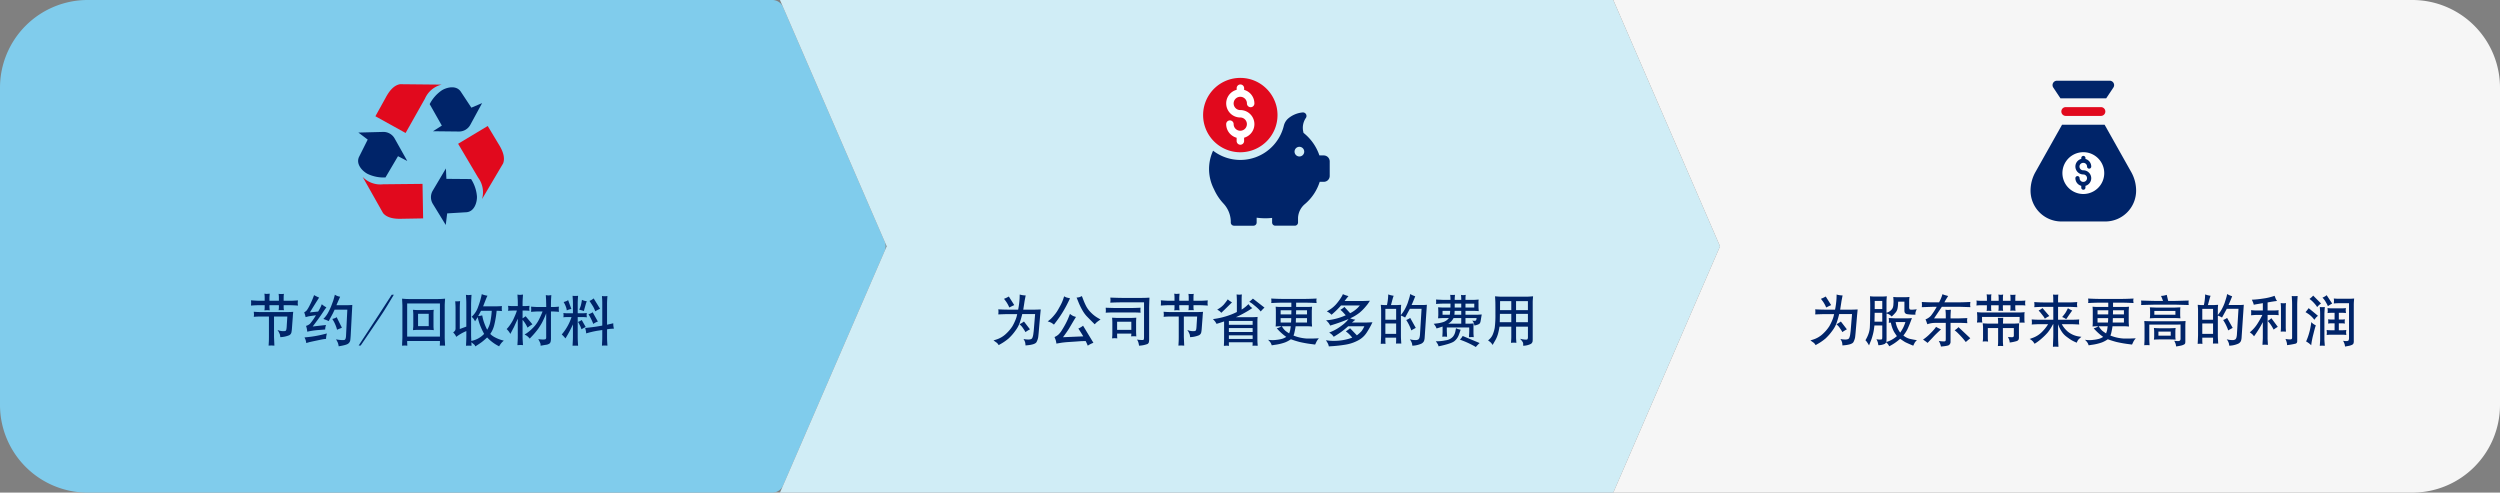 <svg xmlns="http://www.w3.org/2000/svg" viewBox="0 0 956 188.374"><rect x="0" y="0" width="956" height="188.374" fill="#808080" stroke="none"/><g id="a8a3f8b7-6f66-4d83-88da-29d6884e844b" data-name="Layer 2"><g id="a38a42ac-03ea-42b2-9fda-a7e951fdac4e" data-name="Design"><path d="M33.544,0H295.336a4.452,4.452,0,0,1,4.085,2.681l38.886,89.736a4.455,4.455,0,0,1,0,3.54l-38.886,89.736a4.452,4.452,0,0,1-4.085,2.681H33.544A33.544,33.544,0,0,1,0,154.83V33.544A33.544,33.544,0,0,1,33.544,0Z" fill="#80ccec"/><polygon points="298.259 0 616.925 0 657.74 94.187 616.925 188.374 298.259 188.374 339.074 94.187 298.259 0" fill="#d0edf6"/><path d="M616.926,0h305.53A33.544,33.544,0,0,1,956,33.544V154.83a33.544,33.544,0,0,1-33.544,33.544H616.926l40.815-94.187Z" fill="#f6f6f6"/><path d="M379.915,130.181l1.025-.328a9.657,9.657,0,0,0,3.938-2.379,14.518,14.518,0,0,0,2.246-2.686,18.632,18.632,0,0,0,1.056-2.123,11.77,11.77,0,0,0,.553-1.507l.246-1.046h-3.035q-1.251,0-4.2.123c.028-.284.048-.5.062-.65v-.709l-.062-.589q2.051.123,4.2.123h3.4a31.84,31.84,0,0,0,.553-4.327l.041-1.456a8.733,8.733,0,0,0,2.277.348l-.287,1.5q-.123.553-.226,1.313l-.246,1.6-.164,1.026h3.917q1.147,0,2.768-.082c-.054.581-.106,1.106-.153,1.574s-.079.8-.093.989l-.553,6.44q-.1,1.107-.185,1.712a6.5,6.5,0,0,1-.595,1.7q-.512,1.1-4.245,1.344-.02-.432-.092-.964a4.2,4.2,0,0,0-.687-1.5,8.827,8.827,0,0,0,1.825.205q1.272.02,1.548-.595a4.951,4.951,0,0,0,.38-1.374q.1-.759.164-1.272l.533-6.48h-4.922q-.286,1.251-.82,2.892a10.917,10.917,0,0,1-1.343,2.819q-.812,1.181-1.5,1.99a20.558,20.558,0,0,1-1.569,1.64,19.6,19.6,0,0,1-3.22,2.2l-.554.328a3.627,3.627,0,0,0-.656-.851Q381,130.94,379.915,130.181Zm4.02-15.914a13.217,13.217,0,0,0,1.845-.882l2.072,3.282q-1.17.532-1.887.923l-.226-.493a11.753,11.753,0,0,0-1.128-1.927Zm5.947,9.721a10.845,10.845,0,0,0,1.681-1.046l2.3,2.994A12.655,12.655,0,0,0,392.138,127l-.308-.554q-.144-.225-.564-.851a8.456,8.456,0,0,0-.625-.851Z" fill="#002469"/><path d="M400.628,122.9q.779-.574,1.21-.964a14,14,0,0,0,1.169-1.261,14.987,14.987,0,0,0,1.148-1.507q.411-.636,1.231-2.143a16.153,16.153,0,0,0,1.169-2.574l.369-1.149a4.921,4.921,0,0,0,.984.472l1.272.308-.7,1.435a43.628,43.628,0,0,1-4.388,7.219l-1.067,1.4a9.413,9.413,0,0,0-.974-.7A7.1,7.1,0,0,0,400.628,122.9Zm8.531-2.871a5.868,5.868,0,0,0,1.395.882l.9.287-.8,1.292-1.886,3.2q-.8,1.272-2.277,3.261.1,0,7.752-.328-.965-1.6-1.887-2.994a7.29,7.29,0,0,0,1.805-1.087l3.958,6.542a9.579,9.579,0,0,0-2.153,1.107q-.411-1.005-.821-1.784l-1.374.041q-.471.02-2.44.164l-2.81.185q-1.784.123-2.871.307l-1.681.287a9.323,9.323,0,0,0-.246-1.292l-.472-1.21a6.573,6.573,0,0,0,1.384-.851,7.529,7.529,0,0,0,1.446-1.8q.82-1.3,1.425-2.451t.974-2.051Zm2.523-6.255a4.016,4.016,0,0,0,1.23-.184l.8-.37.574,1.477a22.643,22.643,0,0,0,1.108,2.471,9.94,9.94,0,0,0,1.886,2.451,12.047,12.047,0,0,0,2.441,1.907l1.128.656a15.206,15.206,0,0,0-1.538,1.108l-.7.717-.656-.656q-2.01-2.008-2.6-2.645a12.389,12.389,0,0,1-1.426-2.031,24.038,24.038,0,0,1-1.61-3.342Z" fill="#002469"/><path d="M422.817,119.579q.042-.408.052-.583c.006-.116.01-.232.01-.349s-.034-.456-.062-.975q2.646.1,3.241.1h7.075q.554,0,3.035-.1a4.989,4.989,0,0,0-.062.626v.327a1.329,1.329,0,0,0,0,.371l.062.583q-1.641-.1-3.076-.1h-7.055Q424.519,119.476,422.817,119.579Zm1.764-3.835q.062-.813.082-.963c0-.13-.028-.458-.082-.985q3.2.123,4.614.123h7.322q1.424,0,3.035-.1-.062,1.546-.093,2.578t-.03,1.934V130.1a3.785,3.785,0,0,1-.053.441,2.92,2.92,0,0,1-.115.513,1.44,1.44,0,0,1-.44.482,10.54,10.54,0,0,1-3.248.656,9.422,9.422,0,0,0-.256-1.23,4.259,4.259,0,0,0-.523-1.108,15.807,15.807,0,0,0,1.825.164c.424.027.667-.027.728-.164a1.6,1.6,0,0,0,.113-.554l.02-.348v-13.33h-8.305Q426.879,115.621,424.581,115.744Zm.677,13.658q.061-.676.082-1.066t.02-1.062v-3.75q0-.745-.02-.988l-.082-1.05q1.849.1,2.2.1h4.851q.411,0,2.219-.1-.061.667-.071,1.06c-.008.262-.011.568-.011.918v3.125q0,.686.021.988l.061,1.066a7.9,7.9,0,0,0-1.968,0,4.316,4.316,0,0,1,.03-.5c.021-.171.031-.27.031-.3v-.266h-5.434v.738q0,.35.061,1.087A8.069,8.069,0,0,0,425.258,129.4Zm1.928-3.261h5.434v-3.117h-5.434Z" fill="#002469"/><path d="M443.9,116.851q.021-.4.031-.622a2.492,2.492,0,0,1,.031-.33l-.021-.362-.041-.7q2.173.165,2.872.165h2.358V113.98q0-.717-.021-.9l-.082-.779q.833.1.914.092t1.117-.092c-.028.382-.052.714-.072.994s-.031.51-.031.687v1.026h3.609v-1q0-.615-.02-.8l-.082-.841a7.157,7.157,0,0,0,2.03,0q-.081.574-.092.872t-.01.81v.964h2.563q.759,0,2.912-.144-.061.438-.072.648c-.007.14-.013.284-.02.431a.833.833,0,0,0,.01.262l.082.648q-1.66-.123-2.891-.143h-2.584v.82a3.624,3.624,0,0,0,.02.472l.082.615a16.19,16.19,0,0,0-2.03,0q.062-.451.082-.7c.013-.164.02-.356.02-.575v-.635h-3.609v.738c0,.055.014.239.041.554l.062.676c-.623-.054-.962-.078-1.015-.071s-.393.03-1.016.071c.041-.232.069-.416.082-.553s.021-.349.021-.636v-.779H446.75Q445.5,116.728,443.9,116.851Zm1.067,4.307c.054-.465.082-.776.082-.932q-.021-.084-.082-1.016,1.313.123,2.727.123h10.152q.717,0,2.194-.082-.082.72-.1.933t-.083,1.24l-.328,4.389a10.021,10.021,0,0,1-.194,1.374,1.663,1.663,0,0,1-.862,1.026,10.311,10.311,0,0,1-3.373.717q-.042-.409-.123-.9a6.752,6.752,0,0,0-.964-1.866,5.566,5.566,0,0,0,2.4.471c.451-.013.725-.088.82-.225a1.354,1.354,0,0,0,.206-.533l.061-.41c.014-.124.027-.274.041-.452l.246-3.978H452.7v7.752q0,.061.062,1.558l.082,1.826c-.364-.014-.649-.031-.857-.052a10.158,10.158,0,0,0-1.358.052q.062-1.087.092-1.631t.031-1.753v-7.752h-3.056Q446.319,121.035,444.966,121.158Z" fill="#002469"/><path d="M472.979,119.312V114.78c0-.164-.013-.513-.041-1.046l-.061-1.148a5.519,5.519,0,0,0,2.01,0q-.061.738-.072,1.189t-.01,1v3.609a13.584,13.584,0,0,0,1.69-1.23l.917-.841q.264.329.55.7a3.631,3.631,0,0,0,.937.78l-1.08.717q-.508.35-2.069,1.221t-3.14,1.568h6q1.019,0,2.3-.1-.061.743-.072,1.2t-.01,1.136v5.635q0,1.362.041,1.877l.082,1.169c-.353,0-.634-.011-.843-.031a6.875,6.875,0,0,0-1.146.051c.013-.246.023-.4.031-.472s.01-.259.01-.574v-.307h-9.085v.84l.061.534a9.123,9.123,0,0,0-.921-.072q-.126.01-1.047.072.041-.9.061-1.469t.021-1.618v-6.255q-1.435.5-2.892.929a7.274,7.274,0,0,0-.461-.784,10.321,10.321,0,0,0-.913-1.032l.964-.144a27.424,27.424,0,0,0,3.989-.916A26.184,26.184,0,0,0,472.979,119.312Zm-7.526-.882.656-.43a8.62,8.62,0,0,0,1.877-1.538q.584-.7,1.076-1.374l.431-.616a9.286,9.286,0,0,0,1.62,1.149l-.512.512q-1.293,1.293-3,2.933l-.574.554q-.286-.308-.543-.554A4.684,4.684,0,0,0,465.453,118.43Zm4.471,5.763h9.085v-1.456h-9.085Zm0,2.769h9.085v-1.5h-9.085Zm0,2.645h9.085v-1.374h-9.085Zm7.793-14.212a12.605,12.605,0,0,0,1.394-1.21l4.43,3.446a13.863,13.863,0,0,0-1.436,1.476l-.574-.656a16.658,16.658,0,0,0-1.558-1.415q-1.047-.861-1.333-1.067Z" fill="#002469"/><path d="M484.874,129.935l.738.082a10.857,10.857,0,0,0,2.543-.061,13.288,13.288,0,0,0,2.205-.41,6.956,6.956,0,0,0,1.507-.718,19.755,19.755,0,0,1-3.2-2.81l-.431-.471a4.985,4.985,0,0,0,1.784-.78h-.635a13.155,13.155,0,0,0-1.579.1q.04-.591.061-.957t.021-.814v-4.108q0-.569-.021-.834l-.061-.875a17.27,17.27,0,0,0,1.845.1h4.163v-1.64h-3.4q-1.537,0-4.307.143c.042-.25.065-.424.072-.521a3.707,3.707,0,0,0,0-.4c-.007-.168-.03-.436-.072-.8q2.75.144,4.328.143h8.51q1.681,0,4.533-.143c-.041.238-.069.425-.082.561a1.767,1.767,0,0,0-.011.32c.007.077.038.358.093.841q-2.811-.142-4.512-.143h-3.322v1.64h4.45a13.753,13.753,0,0,0,1.64-.1c-.027.38-.051.713-.071,1s-.031.522-.031.712v4.088c0,.258.013.57.041.936l.061.855a16.076,16.076,0,0,0-1.763-.1h-4.532q-.1.719-.288,1.641t-.266,1.189l-.246.718a16.292,16.292,0,0,0,5.086,1.138q2.029.031,3.65-.051l.984-.041a6.237,6.237,0,0,0-.861,1.148l-.349.739-.246.512-.9-.123a46.086,46.086,0,0,1-5.045-.871q-1.62-.421-3.322-1.036a10.852,10.852,0,0,1-2.225,1.2,18.793,18.793,0,0,1-3.948.933l-1.148.185a8.4,8.4,0,0,0-.329-.821A5.008,5.008,0,0,0,484.874,129.935Zm4.84-9.72H493.8l.041-1.559h-4.122Zm0,3.117h3.978c.028-.462.048-.739.062-.831l.02-.851h-4.06Zm.451,1.435a9.144,9.144,0,0,0,.872,1.22,5.239,5.239,0,0,0,.605.595q.246.2,1.333.913.327-.944.379-1.19t.174-1.087l.062-.451Zm9.639-1.435V121.65h-4.225q-.041.773-.041.93l-.02.752Zm0-3.117v-1.559h-4.163c-.014.546-.021.9-.021,1.052l-.02.507Z" fill="#002469"/><path d="M507.022,130.12l.862.1a16.377,16.377,0,0,0,2.379.123,19.8,19.8,0,0,0,6.829-1.23,11.924,11.924,0,0,0-1.743-1.846l-.7-.574a11.125,11.125,0,0,0,1.62-1.169l2.605,2.707a13.728,13.728,0,0,0,1.784-1.61,9.8,9.8,0,0,0,1.067-1.856h-6.194a30.578,30.578,0,0,1-4.881,3.63l-.635.39a6.125,6.125,0,0,0-.749-.892,5.858,5.858,0,0,0-.995-.708l.923-.389a17.112,17.112,0,0,0,3.569-2.072,14.553,14.553,0,0,0,2.317-1.989l.6-.738a64.923,64.923,0,0,1-6.378,2.3l-.636.2a6.235,6.235,0,0,0-.625-1.036,8.762,8.762,0,0,0-.954-.974l1.087-.1a22.693,22.693,0,0,0,6.439-1.825q-1.168-1.291-1.394-1.517l-.656-.575a7.545,7.545,0,0,0,1.128-.738l.389-.39,2.215,2.42a11.33,11.33,0,0,0,2.974-2.132l.738-.821h-7.2a32.184,32.184,0,0,1-3.056,3.056l-.574.492a5.674,5.674,0,0,0-1.805-1.271l.861-.513a11.493,11.493,0,0,0,3.261-2.922,17.469,17.469,0,0,0,1.743-2.554l.287-.615a10.982,10.982,0,0,0,2.133.738l-.451.554c-.192.233-.308.376-.349.431l-.471.615-.226.287h6.46q.574,0,3.24-.1l-.758,1.143q-.267.375-1.139,1.395a17.947,17.947,0,0,1-2.05,2.019,17.451,17.451,0,0,1-3.6,2.166,7.742,7.742,0,0,0,1.969.52l-.389.333q-.473.417-.9.75h5.332q.451,0,2.5-.1l-.553,1.131a31.5,31.5,0,0,1-1.692,2.889,8.714,8.714,0,0,1-3.3,2.953,15.45,15.45,0,0,1-4.768,1.589,50.509,50.509,0,0,1-5.394.6l-.964.062c-.068-.274-.147-.544-.235-.81A8.5,8.5,0,0,0,507.022,130.12Z" fill="#002469"/><path d="M528,131.494q.062-1.128.092-1.845t.052-1.509v-9.361c0-.339-.014-.7-.042-1.077l-.082-1.138q1.248.1,1.535.1h.818a20.665,20.665,0,0,0,.429-2.912l.062-1.169a8.929,8.929,0,0,0,2.066.512l-.287.841-.307,1.128-.429,1.6h2.127q.2,0,1.779-.1-.081.821-.092,1.19t-.01,1l-.021,1.723.37-.472a12.741,12.741,0,0,0,1.456-2.337,17.347,17.347,0,0,0,.779-1.774q.163-.5.451-1.426t.369-1.271l.144-.759a10.83,10.83,0,0,0,1.927.861q-.655,1.683-1.394,3.343h4.225a13.834,13.834,0,0,0,1.62-.1l-.862,12.8a5.153,5.153,0,0,1-.225,1.045,2.2,2.2,0,0,1-1.231,1.118,9.155,9.155,0,0,1-3.24.687q-.042-.328-.133-.841a5.049,5.049,0,0,0-.831-1.6l.451.1a6.692,6.692,0,0,0,1.5.185,2.093,2.093,0,0,0,1.344-.257,1.518,1.518,0,0,0,.42-.758,5.881,5.881,0,0,0,.164-.954l.615-9.987h-4.47l-1.661,3.055-.165.287a9.178,9.178,0,0,0-1.6-.738v7.445q0,.984.041,1.579l.1,1.681-.665-.03c-.147-.008-.6,0-1.344.03q0-.348.02-.656c.014-.205.021-.356.021-.451v-1.169h-4.122v1.169q0,.308.061,1.21-.4-.021-.624-.041A11.5,11.5,0,0,0,528,131.494Zm5.886-9.229V118.1h-4.122v4.163Zm-4.122,5.414h4.122V123.7h-4.122Zm7.977-5.311a6.718,6.718,0,0,0,1.518-.8l2.133,3.815q-.863.471-1.744.963l-.1-.41A18.222,18.222,0,0,0,537.743,122.368Z" fill="#002469"/><path d="M548.243,123.824l1.354-.164a12.813,12.813,0,0,0,2.348-.513,4.522,4.522,0,0,0,2.1-1.517h-2.256q-.35,0-1.866.1c.013-.269.031-.521.051-.755s.031-.4.031-.493v-1.407c0-.08,0-.2-.01-.361s-.011-.315-.011-.463l-.061-.745q1.58.1,1.866.1h2.871v-1.5h-2.768q-.965,0-2.769.123c.027-.215.044-.352.051-.412s.011-.2.011-.429v-.279l-.062-.562q2.666.123,2.769.123h2.768v-.451q0-.409-.02-.615l-.082-.861a8.045,8.045,0,0,0,1.825,0c-.028.342-.052.635-.072.882s-.031.444-.031.594v.451h2.5v-.471q0-.369-.082-1.436a4.733,4.733,0,0,0,.912.1l.356-.041.537-.062a8.559,8.559,0,0,0-.092.862c-.008.191-.011.382-.011.574v.471h3.164q.537,0,1.881-.123-.061.531-.072.682c-.007.1-.007.257,0,.467s.011.342.011.4v1.462c0,.095.013.359.041.792l.041.631q-1.3-.1-1.9-.1H560.4v1.476h4.471q.246,0,1.743-.1l-.389,2.276a3.308,3.308,0,0,1-.277,1.015,1.488,1.488,0,0,1-.616.492,6.155,6.155,0,0,1-1.527.441,7.224,7.224,0,0,0-.195-.892,3.08,3.08,0,0,0-.646-.995,5.123,5.123,0,0,0,.943.082.588.588,0,0,0,.656-.492l.1-.553H560.4v2.153h1.336q.344,0,1.822-.1c-.054.4-.085.7-.092.91s-.01.436-.01.69v1.456c0,.574.007.937.02,1.087l.082,1.107c-.248-.013-.421-.024-.517-.03s-.532,0-1.308.03q.021-.717.062-1.271t.041-.923v-1.518h-8.572v1.456l.061,1.21.041.9c-.266-.027-.54-.048-.824-.062a5.419,5.419,0,0,0-1,.062c.027-.4.051-.762.072-1.1s.03-.667.03-1V124.87q-.861.308-2.3.738c-.11-.259-.219-.5-.329-.728A5.958,5.958,0,0,0,548.243,123.824Zm.82,6.685a17.2,17.2,0,0,0,3.764-.369,4.414,4.414,0,0,0,2.8-1.415,4.685,4.685,0,0,0,.9-1.948l.246-1.271a6.35,6.35,0,0,0,1.785.574q-.39,1.168-.81,2.245a5.577,5.577,0,0,1-1.528,2.072q-1.109.995-6.112,2.04a4.9,4.9,0,0,0-.235-.7A12.154,12.154,0,0,0,549.063,130.509Zm2.564-10.151H554.4q.062-.521.082-.608l.061-.868h-2.912Zm2.153,3.425h5V121.63h-2.932a9.159,9.159,0,0,1-.657,1.013A4.866,4.866,0,0,1,553.78,123.783Zm5-3.425v-1.476h-2.522c-.028.471-.041.763-.041.877l-.062.6Zm-2.5-2.748h2.5v-1.5h-2.5Zm1.969,12.243a5.57,5.57,0,0,0,.656-.7l.431-.677,6.48,2.707a11.791,11.791,0,0,0-1.456,1.518l-.553-.328a34.971,34.971,0,0,0-4.779-2.215ZM560.4,117.61h3.364v-1.5H560.4Z" fill="#002469"/><path d="M569.038,130.181l.492-.43a5.125,5.125,0,0,0,1.333-1.918,11.776,11.776,0,0,0,.728-2.548,37.792,37.792,0,0,0,.257-5.163v-1.928q0-2.238-.041-3.068l-.1-1.823q1.62.144,2.215.144h10.1q.432,0,2.225-.144-.062.7-.1,1.253c-.028.367-.041.66-.041.881v14.109a6.042,6.042,0,0,1-.074,1.148,1.729,1.729,0,0,1-.556.779,6.769,6.769,0,0,1-3,.739,1.222,1.222,0,0,1-.011-.267c.007-.069,0-.28-.01-.636s-.41-.943-1.189-1.763a9.748,9.748,0,0,0,2.256.328q.471.02.615-.195a2.087,2.087,0,0,0,.143-.974v-3.794h-4.532v3.917q0,.7.041,1.189l.082,1.087a8.684,8.684,0,0,0-2.071,0q.041-.677.082-1.169t.041-1.107v-3.917h-4.512a26.164,26.164,0,0,1-.553,2.666,11.02,11.02,0,0,1-1,2.461l-.513.882q-.308.533-.349.615l-.246.369a4.418,4.418,0,0,0-.707-.943A7.432,7.432,0,0,0,569.038,130.181Zm4.471-6.972h4.409V120.03H573.57Zm.1-4.615h4.307v-3.445h-4.286Zm6.132,0h4.532v-3.445h-4.532Zm0,4.615h4.532V120.03h-4.532Z" fill="#002469"/><path d="M692.3,130.181l1.025-.328a9.657,9.657,0,0,0,3.938-2.379,14.5,14.5,0,0,0,2.245-2.686,18.468,18.468,0,0,0,1.056-2.123,11.823,11.823,0,0,0,.554-1.507l.246-1.046h-3.035q-1.251,0-4.2.123c.027-.284.048-.5.061-.65v-.709l-.061-.589q2.05.123,4.2.123h3.4a31.869,31.869,0,0,0,.554-4.327l.041-1.456a8.732,8.732,0,0,0,2.276.348l-.287,1.5q-.123.553-.225,1.313l-.246,1.6-.164,1.026H707.6q1.147,0,2.768-.082-.082.871-.154,1.574t-.092.989l-.554,6.44q-.1,1.107-.184,1.712a6.5,6.5,0,0,1-.595,1.7q-.513,1.1-4.245,1.344-.021-.432-.092-.964a4.2,4.2,0,0,0-.687-1.5,8.827,8.827,0,0,0,1.825.205q1.27.02,1.548-.595a4.951,4.951,0,0,0,.38-1.374q.1-.759.164-1.272l.533-6.48H703.3q-.288,1.251-.82,2.892a10.918,10.918,0,0,1-1.344,2.819,24.8,24.8,0,0,1-1.5,1.99,20.208,20.208,0,0,1-1.569,1.64,19.584,19.584,0,0,1-3.219,2.2l-.554.328a3.654,3.654,0,0,0-.656-.851Q693.39,130.94,692.3,130.181Zm4.019-15.914a13.185,13.185,0,0,0,1.846-.882l2.071,3.282q-1.168.532-1.886.923l-.226-.493A11.753,11.753,0,0,0,697,115.17Zm5.948,9.721a10.893,10.893,0,0,0,1.681-1.046l2.3,2.994A12.726,12.726,0,0,0,704.525,127l-.307-.554q-.144-.225-.564-.851a8.265,8.265,0,0,0-.626-.851Z" fill="#002469"/><path d="M723.085,123.393q-.35,0-.82.041.041-.388.061-.615a2.3,2.3,0,0,0,.01-.369c-.007-.1-.03-.377-.071-.843q2.42.124,2.584.125h4.286a19.293,19.293,0,0,0,1.989-.1q-.431,1.2-.923,2.425t-.882,2.025a15.012,15.012,0,0,1-1.456,2.215,6.471,6.471,0,0,0,2.369,1.261q1.035.235,2.246.441l.574.1a3.547,3.547,0,0,0-.9,1.005l-.533,1.087q-2.522-1.067-3.035-1.343t-1.969-1.3a18.635,18.635,0,0,1-4.183,2.871,5.461,5.461,0,0,0-.6-.985l-.549-.533a5.343,5.343,0,0,1-.5.574,6.077,6.077,0,0,1-2.5.534q-.082-.575-.184-1a6.821,6.821,0,0,0-.554-1.313,4.685,4.685,0,0,0,2.051.082.491.491,0,0,0,.153-.369,5.875,5.875,0,0,0,.031-.636v-4.327h-2.994q-.123,1-.246,1.836a17.676,17.676,0,0,1-.461,2.05,16.58,16.58,0,0,1-.544,1.713l-.82,2.03a15.515,15.515,0,0,0-.964-1.518l-.41-.451a12.536,12.536,0,0,0,1.128-2.327,9.106,9.106,0,0,0,.564-2.721q.071-1.4.112-4.741t.031-3.613q-.01-.269-.01-.807l-.082-2.607a13.986,13.986,0,0,0,1.907.1h2.666a14.106,14.106,0,0,0,1.866-.1q-.061.7-.092,1.169c-.02.315-.031.588-.031.82v4.307a3.755,3.755,0,0,0,1.564-.821,3.285,3.285,0,0,0,.814-1.025,4.142,4.142,0,0,0,.26-1.384q.052-.912.052-1.22l-.1-1.58a18.084,18.084,0,0,0,1.9.1h2.4a17.65,17.65,0,0,0,1.9-.1c-.055.433-.089.754-.1.965s-.02.505-.02.881v1.928a2.111,2.111,0,0,0,.123.861c.082.164.382.24.9.226q.594,0,1.887-.144a4.733,4.733,0,0,0-.5,1.262,1.824,1.824,0,0,0-.03.461l.02.328a18.366,18.366,0,0,1-3.14-.184,1.377,1.377,0,0,1-.881-.493,1.655,1.655,0,0,1-.2-.882v-3.4h-2.379q-.042.566-.073,1.192a10.2,10.2,0,0,1-.186,1.422,3.391,3.391,0,0,1-.683,1.464,14.287,14.287,0,0,1-1.562,1.61,3.7,3.7,0,0,0-1.1-.878l-.849-.314v9.675l-.059,1.251a10.794,10.794,0,0,0,4.017-2.256q-.41-.553-1.076-1.6A11.479,11.479,0,0,1,723.085,123.393ZM716.81,123h2.973V119.62h-2.912Zm.082-4.82h2.891v-3.1h-2.891Zm8,4.984a10.644,10.644,0,0,0,.523,1.856,10.28,10.28,0,0,0,1.22,2.184,15.332,15.332,0,0,0,1.22-2.051,14.508,14.508,0,0,0,.769-1.989Z" fill="#002469"/><path d="M734.9,115.477q2.728.144,4.348.144H741.5a16.315,16.315,0,0,0,1.087-2.461l.225-.677a5.818,5.818,0,0,0,.739.308l.718.2.7.2-.472.759a18.979,18.979,0,0,0-.964,1.661h5.291q1.743,0,4.656-.144c-.041.271-.065.471-.072.6s-.014.277-.021.436a.915.915,0,0,0,.011.284l.082.667q-4.185-.142-4.594-.143h-6.317l-2.994,4.45h4.491v-.656q0-1.107-.02-1.333l-.1-1.333a8.645,8.645,0,0,0,1,.092c.117-.007.473-.037,1.067-.092q-.062.9-.093,1.528t-.03,1.22v.574h2.932l1.764-.061,1.723-.062c-.041.259-.069.462-.082.61a2.253,2.253,0,0,0-.011.364q.01.144.093.974-1.724-.123-3.487-.123H745.89V130.8a1.426,1.426,0,0,1-.094.482,2,2,0,0,1-.446.625q-.353.369-3.131.615a7.375,7.375,0,0,0-.287-1.015,10.1,10.1,0,0,0-.534-1.138,11.021,11.021,0,0,0,1.764.184q.78.042.841-.3a3.717,3.717,0,0,0,.061-.666v-6.112h-4.122a9.011,9.011,0,0,0-2.932.513q-.411-1.21-.451-1.313l-.247-.553a5.18,5.18,0,0,0,2.072-1.385,24.382,24.382,0,0,0,2.215-3.414h-1.354q-.411,0-4.348.143.042-.448.052-.634a3.677,3.677,0,0,0,0-.393Q734.939,116.232,734.9,115.477Zm.472,14.376.615-.43a17.128,17.128,0,0,0,2.184-1.928,20.834,20.834,0,0,0,1.774-1.948l.411-.554a12.023,12.023,0,0,0,1.886.943l-.677.636q-1.353,1.272-1.948,1.907l-.82.882-1.148,1.189-.534.575Q736.353,130.51,735.369,129.853Zm12.079-3.568a5.879,5.879,0,0,0,1.477-1.19l4.512,4.246q-1.211.984-1.723,1.456l-.41-.534q-.78-.984-1.713-1.958t-1.363-1.364Z" fill="#002469"/><path d="M757.4,115.026h2.4V114.1q0-.471-.021-.677l-.082-.881a8.082,8.082,0,0,0,.952.092c.1-.007.394-.038.874-.092a7.144,7.144,0,0,0-.1.789v1.692h2.871v-.943q0-.39-.02-.595l-.082-.861a5.053,5.053,0,0,0,.941.112,8.149,8.149,0,0,0,.884-.112,8.447,8.447,0,0,0-.092.881c-.008.206-.011.4-.011.575v.943h2.912V114.1q0-.43-.02-.615l-.082-.779q.445.041.671.051c.15.007.6-.01,1.359-.051a7,7,0,0,0-.092.789q-.011.278-.01.6v.923H773a12.952,12.952,0,0,0,1.5-.1c-.041.278-.065.488-.072.628s-.013.262-.02.367a7,7,0,0,0,.092.912,11.966,11.966,0,0,0-1.456-.1h-2.4v.862a11.047,11.047,0,0,0,.1,1.271q-.726-.081-1.015-.092a6.463,6.463,0,0,0-1,.092c.028-.232.048-.42.062-.564s.02-.386.02-.728v-.841h-2.912v.862a5.416,5.416,0,0,0,.021.635l.082.636c-.287-.013-.5-.024-.633-.031s-.533,0-1.192.031q.062-.431.082-.677c.013-.164.02-.355.02-.574v-.882h-2.871v1.518l.1.677-.971-.072a7.051,7.051,0,0,0-.855.072c.041-.26.069-.462.082-.605s.021-.373.021-.687v-.9h-2.338q-.657,0-1.661.1.041-.4.051-.586t.021-.42c.007-.154.01-.252.01-.3l-.082-.606A15.262,15.262,0,0,0,757.4,115.026ZM756,123.352a5.848,5.848,0,0,1,.062-.625,2.751,2.751,0,0,0,.041-.4v-1.412c0-.014-.014-.24-.041-.676l-.062-.865q1.558.123,1.907.123h14.417q.575,0,1.907-.123a6.992,6.992,0,0,0-.1.777v2.135a8.873,8.873,0,0,0,.1,1.107c-.3-.013-.523-.023-.666-.031s-.6,0-1.364.031c.041-.232.069-.417.082-.553s.021-.329.021-.575V121.2H757.928v1.066a3.528,3.528,0,0,0,.02.513l.1.574A13,13,0,0,0,756,123.352Zm2.194,7.281q.062-.513.093-.79a7.317,7.317,0,0,0,.03-.749v-3.65q0-.552-.02-.752l-.1-1.053q1.477.1,1.969.1h3.917v-.513q0-.492-.02-.718l-.082-.984a12.6,12.6,0,0,0,2.061,0c-.042.438-.062.759-.062.964l-.021.738-.021.513h4.412q.453,0,1.793-.1c-.041.378-.069.718-.082,1.02s-.021.557-.021.763v3.467a2.068,2.068,0,0,1-.178,1.056,1.516,1.516,0,0,1-.608.462,15.552,15.552,0,0,1-2.741.574,5.167,5.167,0,0,0-.123-.83,9.6,9.6,0,0,0-.554-1.3,10.144,10.144,0,0,0,1.107.082c.534.041.858,0,.975-.133a.67.67,0,0,0,.174-.461v-2.892h-4.184v5.045q0,.307.041.923l.062.923a12.3,12.3,0,0,0-2.03,0q.062-.6.082-.923t.02-.882v-5.086h-3.937v3.589c0,.423.006.69.02.8l.082.8A6.414,6.414,0,0,0,758.194,130.633Z" fill="#002469"/><path d="M776.139,129.628l.882-.329a9.622,9.622,0,0,0,3.773-2.307,16.84,16.84,0,0,0,2.03-2.43l.369-.595h-3.2q-.943,0-3.076.124.061-.427.072-.6c.007-.114.007-.263,0-.445s-.031-.484-.072-.9q1.5.123,3.076.123h5.189v-4.922h-3.917q-1.026,0-3.364.123c.028-.259.048-.461.062-.6a2.4,2.4,0,0,0,.01-.37q-.011-.153-.072-.994,2.112.144,3.364.143h3.917l-.021-.841v-1.066l-.082-1.107a8.185,8.185,0,0,0,2.01,0q-.062.717-.072,1.148t-.01,1v.861h4.224q1.149,0,3.118-.143c-.041.287-.069.506-.082.656a2.324,2.324,0,0,0-.011.369q.011.144.093.943-2.236-.123-3.138-.123h-4.2v4.922h5.147q1.5,0,2.933-.123c-.028.285-.045.5-.051.64s-.014.277-.021.406a.858.858,0,0,0,.01.253l.062.65q-1.887-.1-2.933-.124h-3.732l.389.657a10.775,10.775,0,0,0,1.887,2.163,8.758,8.758,0,0,0,4.553,1.918l.677.1a13.052,13.052,0,0,0-1.231,1.138,5.316,5.316,0,0,0-.553,1.1l-.472-.205a12.439,12.439,0,0,1-2.164-1.169q-.995-.678-1.733-1.282a7.542,7.542,0,0,1-1.476-1.743,10.153,10.153,0,0,1-1.067-2.061l-.225-.616v4.225q0,1.435.041,2.215l.1,2.215q-.877-.062-1.076-.072a10.079,10.079,0,0,0-1.036.072q.041-1.457.092-2.615t.052-1.815v-4.225h-.1l-.328.595a16.016,16.016,0,0,1-1.815,2.707,22.309,22.309,0,0,1-2.174,2.143,18.332,18.332,0,0,1-2.184,1.692l-.554.349q-.246-.39-.584-.831A4.539,4.539,0,0,0,776.139,129.628Zm3.424-10.89a6.422,6.422,0,0,0,1.477-.943l2.625,3.055a14.018,14.018,0,0,0-1.7,1.005l-.39-.636q-.163-.246-.656-.871t-.656-.831Zm9,2.5.493-.595c.341-.423.581-.735.717-.933a9.738,9.738,0,0,0,.554-.974l.451-.882a7.788,7.788,0,0,0,1.641.882l-.574.8-.554.779-.8,1.19-.39.533A7.191,7.191,0,0,0,788.566,121.24Z" fill="#002469"/><path d="M797.262,129.935l.738.082a10.857,10.857,0,0,0,2.543-.061,13.288,13.288,0,0,0,2.205-.41,6.978,6.978,0,0,0,1.507-.718,19.713,19.713,0,0,1-3.2-2.81l-.431-.471a4.993,4.993,0,0,0,1.784-.78h-.636a13.168,13.168,0,0,0-1.579.1c.028-.394.048-.713.062-.957s.02-.515.02-.814v-4.108q0-.569-.02-.834l-.062-.875a17.3,17.3,0,0,0,1.846.1H806.2v-1.64h-3.4q-1.539,0-4.307.143c.041-.25.065-.424.072-.521a3.707,3.707,0,0,0,0-.4q-.01-.252-.072-.8,2.748.144,4.327.143h8.511q1.682,0,4.532-.143-.061.357-.082.561a1.846,1.846,0,0,0-.01.32c.007.077.038.358.092.841q-2.809-.142-4.511-.143h-3.323v1.64h4.451a13.753,13.753,0,0,0,1.64-.1c-.027.38-.051.713-.072,1s-.03.522-.03.712v4.088c0,.258.013.57.041.936l.061.855a16.079,16.079,0,0,0-1.764-.1h-4.532q-.1.719-.287,1.641t-.266,1.189l-.247.718a16.3,16.3,0,0,0,5.086,1.138q2.031.031,3.651-.051l.984-.041a6.146,6.146,0,0,0-.861,1.148l-.349.739-.246.512-.9-.123a46.041,46.041,0,0,1-5.045-.871q-1.62-.421-3.322-1.036a10.835,10.835,0,0,1-2.226,1.2,18.764,18.764,0,0,1-3.947.933l-1.149.185a8.369,8.369,0,0,0-.328-.821A5.05,5.05,0,0,0,797.262,129.935Zm4.84-9.72h4.081l.041-1.559H802.1Zm0,3.117h3.978q.04-.693.062-.831l.02-.851H802.1Zm.451,1.435a9.154,9.154,0,0,0,.871,1.22,5.239,5.239,0,0,0,.605.595q.246.2,1.333.913.329-.944.38-1.19t.174-1.087l.062-.451Zm9.638-1.435V121.65h-4.224c-.028.515-.041.825-.041.93l-.021.752Zm0-3.117v-1.559h-4.163c-.013.546-.02.9-.02,1.052l-.021.507Z" fill="#002469"/><path d="M818.754,116.646c.027-.25.044-.428.051-.531s.01-.207.01-.311-.034-.409-.061-.88q4.942.162,5.578.143h2.81q-.369-.984-.493-1.292l-.287-.615a8.128,8.128,0,0,0,2.2-.41l.553,2.317h2.728q.265,0,5.127-.143c-.041.238-.065.389-.072.454a3.122,3.122,0,0,0,.01.407v.291l.062.57q-4.964-.142-5.086-.143h-7.567Q823.7,116.5,818.754,116.646Zm1.21,15.361q.061-1.006.082-1.549t.02-1.261v-4.2q0-.861-.02-1.113l-.082-1.122q1.779.081,2.8.082h10.411q1,0,2.6-.082-.081.833-.092,1.288t-.01,1.193v5.25a4.115,4.115,0,0,1-.05.718.863.863,0,0,1-.422.512,4.579,4.579,0,0,1-1.395.472,14.777,14.777,0,0,1-1.66.287c-.028-.219-.069-.471-.124-.759a5.849,5.849,0,0,0-.615-1.415,10.171,10.171,0,0,0,1.456.123,1.175,1.175,0,0,0,.78-.225,1.191,1.191,0,0,0,.2-.82v-5.271H821.892v5.127q0,.984.02,1.292l.082,1.477q-.48-.021-.721-.041T819.964,132.007Zm2.133-10.275q.062-.561.082-.862t.02-.636v-1.125q0-.6-.02-.791l-.082-.79q2.354.1,2.581.1h6.816q.1,0,2.292-.1-.061.582-.072.925c-.007.23-.01.441-.01.636v1.27c0,.25.007.452.021.6l.061.769q-1.362-.1-2.333-.1H824.6Q823.5,121.63,822.1,121.732Zm1.558,8.142c.041-.311.069-.551.082-.719s.021-.4.021-.7v-1.394q0-.567-.021-.769l-.082-.87q1.272.1,2.338.1h3.486q1.108,0,2.482-.1-.083.607-.092.921c-.007.209-.011.4-.011.566V128.5a6.182,6.182,0,0,0,.021.667l.082.709q-1.4-.083-2.42-.082h-3.527Q825.111,129.792,823.655,129.874Zm.164-9.516h8.06V118.9h-8.06Zm1.559,8H830.1l-.021-1.558h-4.7Z" fill="#002469"/><path d="M840.39,131.494q.062-1.128.092-1.845c.02-.478.038-.981.051-1.509v-9.361c0-.339-.013-.7-.041-1.077l-.082-1.138q1.248.1,1.534.1h.818a20.543,20.543,0,0,0,.43-2.912l.061-1.169a8.942,8.942,0,0,0,2.066.512l-.286.841-.307,1.128-.43,1.6h2.127q.205,0,1.78-.1-.082.821-.092,1.19t-.01,1l-.021,1.723.369-.472a12.634,12.634,0,0,0,1.456-2.337,17.425,17.425,0,0,0,.78-1.774q.164-.5.451-1.426t.369-1.271l.143-.759a10.871,10.871,0,0,0,1.928.861q-.657,1.683-1.394,3.343h4.224a13.807,13.807,0,0,0,1.62-.1l-.861,12.8a5.231,5.231,0,0,1-.226,1.045,2.2,2.2,0,0,1-1.23,1.118,9.155,9.155,0,0,1-3.24.687c-.028-.219-.072-.5-.134-.841a5.018,5.018,0,0,0-.83-1.6l.451.1a6.679,6.679,0,0,0,1.5.185,2.09,2.09,0,0,0,1.343-.257,1.519,1.519,0,0,0,.421-.758,5.992,5.992,0,0,0,.164-.954l.615-9.987h-4.471l-1.661,3.055-.164.287a9.25,9.25,0,0,0-1.6-.738v7.445q0,.984.041,1.579l.1,1.681-.665-.03c-.147-.008-.595,0-1.345.03q0-.348.021-.656c.013-.205.02-.356.02-.451v-1.169h-4.122v1.169q0,.308.062,1.21-.4-.021-.624-.041A11.5,11.5,0,0,0,840.39,131.494Zm5.885-9.229V118.1h-4.122v4.163Zm-4.122,5.414h4.122V123.7h-4.122Zm7.978-5.311a6.733,6.733,0,0,0,1.517-.8l2.133,3.815q-.861.471-1.743.963l-.1-.41A18.281,18.281,0,0,0,850.131,122.368Z" fill="#002469"/><path d="M860.323,127.085l.451-.39a13.4,13.4,0,0,0,2.513-2.974,30.809,30.809,0,0,0,1.835-3.281h-2.584q-.123,0-1.743.123c.027-.259.048-.464.061-.615v-.7l-.061-.636q1.62.123,1.743.123h2.769v-2.81q-.534.1-1.549.267c-.676.11-1.152.192-1.425.246l-.492.1q-.1-.411-.216-.739t-.522-1.189l.41-.021a38.633,38.633,0,0,0,3.886-.42,20.792,20.792,0,0,0,3.681-.81l.718-.246q.533,1.374.574,1.415l.369.554-.6.082q-1.476.2-3.014.492v3.076h2.645l.677-.041.923-.062c-.041.245-.065.4-.072.478a3.911,3.911,0,0,0,.01.456v.3l.062.67q-1-.1-1.62-.1h-2.625v8.777q-.022.165.061,1.457l.062,1.209q-.9-.061-1.079-.071a9.568,9.568,0,0,0-.992.071q.02-.8.071-1.538c.034-.492.052-.868.052-1.128v-6.029q-.759,1.435-1.231,2.215t-1.046,1.641q-.574.861-.676,1.005l-.411.553c-.191-.246-.366-.458-.523-.636A7.8,7.8,0,0,0,860.323,127.085Zm6.829-4.369a5.173,5.173,0,0,0,1.415-1.045l2.461,3.322a12.006,12.006,0,0,0-1.579,1.046l-.369-.656a12.768,12.768,0,0,0-1.292-1.949Zm4.984,4.1c.041-.424.068-.748.082-.974s.02-.468.02-.728V117.9q0-.656-.02-.9l-.082-1.108c.546.055.885.086,1.015.093a7.927,7.927,0,0,0,1-.093c-.042.534-.065.947-.072,1.241s-.011.551-.011.769v7.157q0,.534.021.8l.062.964A15.821,15.821,0,0,0,872.136,126.818Zm1.825,2.789a8.236,8.236,0,0,0,1.723.185c.355,0,.581-.059.676-.175a.806.806,0,0,0,.144-.523v-12.53q0-1-.041-1.64l-.1-1.723c.345.027.6.044.776.051s.666-.01,1.48-.051q-.081,1.149-.123,1.969t-.041,1.353v13.884a1.248,1.248,0,0,1-.135.636.962.962,0,0,1-.476.369,28.578,28.578,0,0,1-3.265.574q-.021-.39-.072-.79A8.13,8.13,0,0,0,873.961,129.607Z" fill="#002469"/><path d="M881.631,119.353a12.6,12.6,0,0,0,1.189-1.517q1.764,1.414,3.569,2.932a8.936,8.936,0,0,0-.718.636l-.677.882-.307-.41a9.384,9.384,0,0,0-2.441-2.133Zm.225,11.218.308-.738a19.41,19.41,0,0,0,.718-2.031q.327-1.107.461-1.732t.267-1.364q.133-.738.174-1.067l.041-.471a5.612,5.612,0,0,0,1.743,1.251l-.184.553q-.206.6-.78,2.923a31.465,31.465,0,0,0-.7,3.373l-.1.759A8.479,8.479,0,0,0,881.856,130.571Zm1.292-16.263a8.25,8.25,0,0,0,1.415-1.271l3,3.014a7.348,7.348,0,0,0-1.477,1.374l-.369-.553a11.072,11.072,0,0,0-.841-1,11.616,11.616,0,0,0-1.189-1.149Zm3.938,17.924q.061-.821.1-1.374t.041-1.374v-9.269q0-.9-.041-1.416l-.1-1.394a8.851,8.851,0,0,0,1.928,0q-.083.965-.123,1.651t-.041,1.159v9.269q0,.738.061,1.456l.1,1.292A11.028,11.028,0,0,0,887.086,132.232Zm1.025-18.416a5.605,5.605,0,0,0,1.6-.943l2.112,3.2a18.2,18.2,0,0,0-1.64,1l-.205-.492q-.123-.246-.595-1.077a7.345,7.345,0,0,0-.944-1.343Zm1.6,14.274c.054-.442.082-.735.082-.879-.014-.072-.041-.414-.082-1.029a9.488,9.488,0,0,0,1.394.1h1.641v-2.646h-1.107a8.929,8.929,0,0,0-1.374.1c.027-.194.044-.345.051-.452s.013-.2.02-.265-.017-.377-.071-.924a10.237,10.237,0,0,0,1.374.1h1.107V119.62h-.984a13.348,13.348,0,0,0-1.723.1c.041-.23.068-.412.082-.544a2.761,2.761,0,0,0,.01-.42c-.007-.148-.037-.462-.092-.943a15.9,15.9,0,0,0,1.723.1h3.65a15.189,15.189,0,0,0,1.682-.1c-.041.26-.069.464-.082.611a2.154,2.154,0,0,0-.011.354q.011.132.093.942a11.848,11.848,0,0,0-1.682-.1h-1.046V122.2h1.128a8.716,8.716,0,0,0,1.21-.1q-.061.368-.072.537c-.007.114-.013.233-.02.359a.609.609,0,0,0,.01.227l.082.518a8.873,8.873,0,0,0-1.21-.1h-1.128v2.646h1.415a12.923,12.923,0,0,0,1.456-.1q-.061.426-.082.663a2.681,2.681,0,0,0-.01.388c.007.1.038.386.092.857a13.8,13.8,0,0,0-1.456-.1h-4.676Q890.819,127.987,889.711,128.09Zm4.758-13.843h3.873q.793,0,1.889-.1-.081.847-.112,1.377t-.031,1.125v13.72a2.322,2.322,0,0,1-.169,1.066,1.266,1.266,0,0,1-.625.482,5.5,5.5,0,0,1-.893.3l-1.1.205-.554.1c-.041-.3-.092-.584-.154-.851a6.778,6.778,0,0,0-.605-1.364,6.013,6.013,0,0,0,1.292.123c.438,0,.711-.1.821-.307a2.03,2.03,0,0,0,.164-.923V115.949h-3.794q-1.005,0-2.031.1c.028-.238.045-.418.052-.538s.013-.256.02-.405.011-.244.011-.287l-.083-.677Q893.485,114.247,894.469,114.247Z" fill="#002469"/><path d="M95.983,116.851q.021-.4.031-.622a2.492,2.492,0,0,1,.031-.33l-.021-.362-.041-.7q2.173.165,2.871.165h2.359V113.98q0-.717-.021-.9l-.082-.779c.555.068.859.1.914.092s.426-.038,1.116-.092c-.027.382-.051.714-.071.994s-.031.51-.031.687v1.026h3.609v-1q0-.615-.02-.8l-.082-.841a7.158,7.158,0,0,0,2.03,0c-.055.383-.085.674-.092.872s-.011.468-.011.81v.964h2.564q.759,0,2.912-.144-.061.438-.072.648c-.007.14-.013.284-.02.431a.8.8,0,0,0,.01.262l.082.648q-1.66-.123-2.892-.143h-2.584v.82a3.4,3.4,0,0,0,.021.472l.082.615a16.19,16.19,0,0,0-2.03,0q.061-.451.082-.7c.013-.164.02-.356.02-.575v-.635h-3.609v.738c0,.055.013.239.041.554l.061.676q-.934-.081-1.015-.071c-.054.007-.392.03-1.015.071q.061-.348.082-.553t.021-.636v-.779H98.834Q97.583,116.728,95.983,116.851Zm1.067,4.307c.054-.465.082-.776.082-.932q-.021-.084-.082-1.016,1.311.123,2.727.123h10.151q.719,0,2.2-.082-.083.72-.1.933t-.082,1.24l-.328,4.389a9.858,9.858,0,0,1-.195,1.374,1.658,1.658,0,0,1-.861,1.026,10.312,10.312,0,0,1-3.374.717q-.041-.409-.123-.9a6.709,6.709,0,0,0-.963-1.866,5.564,5.564,0,0,0,2.4.471c.451-.013.725-.088.82-.225a1.354,1.354,0,0,0,.2-.533l.062-.41c.013-.124.027-.274.041-.452l.246-3.978h-5.086v7.752q0,.061.062,1.558l.082,1.826q-.546-.021-.857-.052a10.158,10.158,0,0,0-1.358.052q.062-1.087.092-1.631t.031-1.753v-7.752H99.777Q98.4,121.035,97.05,121.158Z" fill="#002469"/><path d="M116.327,119.415a2.783,2.783,0,0,0,1.025-.81,14.15,14.15,0,0,0,1.19-2.082,27.59,27.59,0,0,0,1.189-2.666l.369-1a18.357,18.357,0,0,0,1.928.944l-.574.9q-1.251,1.968-2.953,4.758l3.158-.328a17.8,17.8,0,0,0,1.046-1.928l.348-.861a8.7,8.7,0,0,0,1.764,1.189l-.533.718q-.227.307-1.313,1.938t-3.4,4.665q2.5-.287,5.086-.574-.123.43-.2.749a6.788,6.788,0,0,0-.113.974l-.943.082-1.7.123a30.015,30.015,0,0,0-3.343.451l-.861.185c-.041-.315-.082-.622-.123-.923a7.469,7.469,0,0,0-.349-1.292,4.235,4.235,0,0,0,1.507-.8,22.375,22.375,0,0,0,2.287-3.281q-2.523.369-2.83.43l-1.128.287c-.055-.259-.106-.485-.154-.676S116.532,120,116.327,119.415Zm1.333,9.495a41.3,41.3,0,0,0,6.111-1.087l1.231-.308a10.585,10.585,0,0,0-.287,1.477l-.041.595-.862.1q-.451.061-2.83.564t-2.83.626l-1.046.307a5.952,5.952,0,0,0-.266-1.271l-.39-.882Zm5.988-6.952.472-.492a9.462,9.462,0,0,0,1.425-2.062,22.069,22.069,0,0,0,1.241-2.7q.511-1.353.656-1.8t.349-1.21l.266-1a4.969,4.969,0,0,0,1.272.615l.738.164-.472,1.067q-.45,1-.943,2.174h3.835q1.026,0,2.235-.1l-.615,11.69q-.083,1.311-.174,1.886a2.13,2.13,0,0,1-.708,1.159q-.615.585-3.712,1.077a7.413,7.413,0,0,0-.287-1.272,7.917,7.917,0,0,0-.738-1.394,14.225,14.225,0,0,0,2.317.287q.964.04,1.149-.205a1.469,1.469,0,0,0,.256-.575,4.145,4.145,0,0,0,.082-.451c.007-.082.017-.218.031-.41l.492-9.987h-4.86q-.451.965-.677,1.435l-1.128,2.092-.451.841Q125.165,122.512,123.648,121.958Zm3.425,0a5.363,5.363,0,0,0,1.21-.39l.451-.287,2.01,4.04q-.411.185-.9.369a9.835,9.835,0,0,0-.944.41l-.266-.9q-.165-.492-.462-1.179a12.349,12.349,0,0,0-.564-1.159Z" fill="#002469"/><path d="M137.142,132.13q6.07-9.249,7.588-11.587l5.066-7.834h.8q-.984,1.66-2.573,4.276t-2.82,4.4l-7.28,10.747Z" fill="#002469"/><path d="M153.754,132.191q.02-.984.071-1.906t.052-1.433V116.784l-.062-1.351-.061-1.227q1.475.144,2.478.143h11.306q1.126,0,2.663-.143-.061.859-.1,1.545t-.041,1.114v12.069q0,.573.041,1.309l.1,1.948a12.263,12.263,0,0,0-2.01,0c0-.233.007-.444.021-.636s.02-.328.02-.41v-.738H155.7v.574l.041.7.02.513q-.888-.083-1-.072T153.754,132.191Zm1.948-3.486h12.53V116.051H155.7Zm2.235-2.461c.014-.366.034-.687.062-.965s.041-.5.041-.68v-4.443q0-.162-.041-.791l-.062-.894q1.159.1,1.844.1h4.229q.828,0,1.864-.1-.083.611-.093.925c-.007.209-.01.47-.01.781v4.362q0,.608.021.791l.082.914q-1.1-.1-1.823-.1H159.74Q159.014,126.141,157.937,126.244Zm1.928-1.538h4.081v-4.7h-4.081Z" fill="#002469"/><path d="M174.971,115.231a8.769,8.769,0,0,0,.972-.082q-.083,1.128-.1,1.7t-.021,1.605v7.36l2.5-.923v-7.936q0-1.662-.02-1.969l-.124-2.235q.891.1.994.092t1.139-.092q-.1,1.5-.133,2.379t-.031,1.825v10.725q0,.821.041,1.723l.041.964a8.98,8.98,0,0,0,4.9-2.687,28.787,28.787,0,0,1-1.641-3.537,26.71,26.71,0,0,1-.841-2.9,18.965,18.965,0,0,1-1,1.641,5.732,5.732,0,0,0-.861-1.354l-.451-.369.246-.226a9.017,9.017,0,0,0,2.276-3.671,32.658,32.658,0,0,0,1.231-4.081l.143-.7a8.278,8.278,0,0,0,2.174.595l-.328.7q-.042.061-1.333,3.363h4.8q1.148,0,2.4-.1a5.367,5.367,0,0,0-.061.662v.367q-.021.258,0,.258l.061.62q-1.457-.1-1.6-.1h-.431A37.09,37.09,0,0,1,189,124.3a10,10,0,0,1-.994,2.543l-.533.861a6.947,6.947,0,0,0,1.855,1.323,13.129,13.129,0,0,0,2.82,1.1l.513.143a9.785,9.785,0,0,0-.749.667,10.135,10.135,0,0,0-1.056,1.507l-.512-.287a15.838,15.838,0,0,1-4.061-3.117q-1.334,1.23-2.081,1.784t-1.959,1.333l-.472.308a4.609,4.609,0,0,0-.287-.575l-1.23-1.025.061,1.354q-.5-.021-.776-.041t-1.336.041q.061-1.416.092-2.133t.031-2.338v-1.149a17.749,17.749,0,0,0-3.855,2.215q-.144-.307-.339-.666a5.186,5.186,0,0,0-.851-1.015,2.769,2.769,0,0,0,.759-.759,1.753,1.753,0,0,0,.164-.82v-7.03q0-1.291-.021-1.6l-.1-1.723A5.509,5.509,0,0,0,174.971,115.231Zm7.883,5.619a5.566,5.566,0,0,0,1.538-.266l.226,1.066a15.606,15.606,0,0,0,.574,1.918A20.1,20.1,0,0,0,186.3,126.1a9.649,9.649,0,0,0,1.056-2.4,27.991,27.991,0,0,0,.687-4.86h-4.1Q183.407,119.887,182.854,120.85Z" fill="#002469"/><path d="M193.744,125.834l.513-.554a12.826,12.826,0,0,0,1.045-1.425,14.1,14.1,0,0,0,.985-1.692q.327-.7.748-1.692a15.466,15.466,0,0,0,.626-1.713h-1.374q-.9,0-2.01.1.062-.366.082-.568a2.734,2.734,0,0,0,.01-.416c-.007-.142-.037-.45-.092-.923q1.088.1,2.01.1h1.723v-1.189q0-.821-.041-1.477l-.1-1.743a5.6,5.6,0,0,0,1,.113q.3-.011,1.129-.113-.083,1.149-.123,1.938t-.041,1.22v1.251h.574q.9,0,2.071-.1c-.027.3-.048.514-.061.65s-.024.253-.031.354a7.147,7.147,0,0,0,.092.9q-1.088-.1-2.071-.1h-.574v2.974q.594-.369,1.169-.8l2.6,3.1a11.3,11.3,0,0,0-1.866,1.271l-.246-.492a12.509,12.509,0,0,0-1.272-2.03l-.389-.472v6.3q0,.738.061,1.7l.1,1.682a8.908,8.908,0,0,0-.921-.072q-.135.011-1.212.072.061-1.087.1-1.794t.041-1.59v-6.726q-.534,1.149-.934,2.03t-.584,1.271l-.82,1.559-.493.943q-.287-.471-.523-.82A8.16,8.16,0,0,0,193.744,125.834Zm7.485,1.7a14.218,14.218,0,0,0,2.389-1.979,12.076,12.076,0,0,0,2.328-3.056,34.117,34.117,0,0,0,1.538-3.394H205.6q-.656,0-2.522.144c.013-.262.027-.472.041-.632s.02-.28.02-.363l-.02-.353-.041-.642q1.907.144,2.543.144h3.26l-.02-1.169q-.041-1.353-.041-1.62l-.1-1.764a6.7,6.7,0,0,0,1.066.113c.191-.007.54-.044,1.046-.113q-.083,1.21-.113,1.784t-.031,1.621l-.019,1.127.491.021a21.6,21.6,0,0,0,2.584-.144c-.041.331-.065.563-.072.694a3.718,3.718,0,0,0,0,.395c.007.131.031.432.072.9q-1.743-.144-2.543-.144h-.513v10.008a6.051,6.051,0,0,1-.139,1.61,1.454,1.454,0,0,1-.486.7,3.184,3.184,0,0,1-1.368.441q-1.022.163-1.965.349a3.628,3.628,0,0,0-.082-.872,11.576,11.576,0,0,0-.82-1.671,9.215,9.215,0,0,0,1.723.164c.628.013,1-.045,1.128-.175a.924.924,0,0,0,.184-.646v-9.187a34.055,34.055,0,0,1-1.62,3.6q-.615,1.1-1.384,2.225a31.435,31.435,0,0,1-2.779,3.281l-.513.554a6.006,6.006,0,0,0-1.128-1.087l-.84-.492Z" fill="#002469"/><path d="M214.805,127.884l.308-.348a19.234,19.234,0,0,0,3.445-6.3H217.1a14.13,14.13,0,0,0-1.661.1c.028-.208.044-.344.051-.408s.011-.191.011-.383V120.3l-.062-.6a14.733,14.733,0,0,0,1.641.1h2.01v-3.568q0-.963-.041-1.538l-.1-1.579a10.721,10.721,0,0,0,2.112,0q-.081,1.026-.112,1.671t-.031,1.426V119.8H222.5q.88,0,1.907-.1-.061.39-.072.543a3.288,3.288,0,0,0,0,.373,7.255,7.255,0,0,0,.093.724,18.526,18.526,0,0,0-1.908-.1h-1.6v7.444q0,1.047.041,1.7l.1,1.826a17.7,17.7,0,0,0-2.112,0q.061-1.21.1-1.99c.027-.519.041-1.053.041-1.6v-4.574a45.687,45.687,0,0,1-2.687,5.086l-.185.267A13.169,13.169,0,0,0,214.805,127.884Zm.739-12.386a11.243,11.243,0,0,0,1.23-.431l.472-.308,1.251,3.384a6.794,6.794,0,0,0-1.743.554l-.062-.246-.061-.41a7.017,7.017,0,0,0-.308-.923,8.708,8.708,0,0,0-.39-.9l-.164-.288Zm5.475,7.608a6.456,6.456,0,0,0,1.436-.738l1.517,2.686a13.087,13.087,0,0,0-1.62.862l-.164-.492c-.082-.206-.157-.4-.225-.575l-.328-.656c-.165-.314-.26-.506-.288-.574Zm.472-4.676.267-.615q.184-.45.328-.9a14.484,14.484,0,0,0,.348-1.62l.1-.636a6.335,6.335,0,0,0,1.866.554l-.226.533q-.081.206-.43,1.456l-.328,1.169-.123.554Q222.537,118.676,221.491,118.43Zm2.276,6.994q3.445-.37,5.148-.677l1.394-.246v-8.08q0-1.251-.02-1.538l-.1-1.682a7.586,7.586,0,0,0,2.092,0q-.082,1.088-.113,1.774t-.03,1.446v7.752q1.168-.267,2.378-.554,0,.452.021.82a8,8,0,0,0,.226,1.231q-1.333.061-1.908.143l-.717.1v2.912q0,1.086.041,1.681l.1,1.682a8.926,8.926,0,0,0-2.092,0q.042-1.026.082-1.764t.041-1.538V126.2l-1.907.287a35.021,35.021,0,0,0-4.245,1.005q-.042-.329-.082-.738A8.645,8.645,0,0,0,223.767,125.424Zm1.272-5.25a6.238,6.238,0,0,0,1.6-.759l1.99,3.548a5.615,5.615,0,0,0-1.764.922l-.082-.246q-.206-.553-.615-1.4t-.759-1.446Zm.369-5.107a5.14,5.14,0,0,0,1.6-.964l2.461,3.979a11.462,11.462,0,0,0-1.826.964l-.246-.6a10.424,10.424,0,0,0-.595-1.231q-.246-.409-1.107-1.722Z" fill="#002469"/><circle cx="474.294" cy="44.004" r="13.03" fill="#fff"/><path d="M488.232,41.133A14.325,14.325,0,0,0,478.5,30.416a14.531,14.531,0,0,0-4.21-.628,14.219,14.219,0,1,0,9.576,24.73A14.14,14.14,0,0,0,488.518,44,14.877,14.877,0,0,0,488.232,41.133Zm-13.942.956a5.386,5.386,0,0,1,1.456,10.574v1.256a1.427,1.427,0,1,1-2.854,0V52.677a5.421,5.421,0,0,1-4-5.208,1.427,1.427,0,0,1,2.854,0,2.533,2.533,0,1,0,2.526-2.541,5.384,5.384,0,0,1-1.37-10.588v-.614a1.427,1.427,0,1,1,2.854,0v.642a5.4,5.4,0,0,1,3.925,5.2,1.427,1.427,0,0,1-2.854,0,2.541,2.541,0,1,0-2.541,2.526Z" fill="#e1091d"/><path d="M506.2,59.436h-1.66a18.594,18.594,0,0,0-6.1-8.642,1.631,1.631,0,0,0-.047-.33,6.689,6.689,0,0,1,1-5.405A1.351,1.351,0,0,0,498.091,43a9.978,9.978,0,0,0-5.475,2.3,5.315,5.315,0,0,0-1.672,2.755,17.121,17.121,0,0,1-27.058,9.573,16.634,16.634,0,0,0-1.072,10.927h0a.207.207,0,0,0,.012.059,17.046,17.046,0,0,0,1.413,3.756,19.7,19.7,0,0,0,3.615,5.463,10.422,10.422,0,0,1,2.8,6.7v.636h0a1.233,1.233,0,0,0,1.225,1.142h7.441a1.224,1.224,0,0,0,1.225-1.225V83.244a25.466,25.466,0,0,0,3.308.224,23.8,23.8,0,0,0,2.6-.141v1.754a1.224,1.224,0,0,0,1.225,1.225h7.465a1.224,1.224,0,0,0,1.225-1.225V83.244a7.338,7.338,0,0,1,2.531-5.133l.247-.212c.024-.024.048-.036.071-.059h0a18.412,18.412,0,0,0,5.44-8.313h1.566a2.262,2.262,0,0,0,2.261-2.261V61.7A2.3,2.3,0,0,0,506.2,59.436Zm-9.313.4a1.849,1.849,0,1,1,1.848-1.848A1.844,1.844,0,0,1,496.89,59.836Z" fill="#002469"/><path d="M803.4,40.959H789.938a1.682,1.682,0,0,0,0,3.364H803.4a1.682,1.682,0,1,0,0-3.364Z" fill="#e1091d"/><circle cx="796.664" cy="66.088" r="11.665" fill="#fff"/><path d="M814.984,65.8,804.8,47.687H788.536L778.348,65.8a14.54,14.54,0,0,0-1.867,7.118,11.788,11.788,0,0,0,11.775,11.775h16.821a11.787,11.787,0,0,0,11.774-11.775A14.5,14.5,0,0,0,814.984,65.8Zm-12.938,6.3a7.993,7.993,0,1,1-5.382-13.9,8.155,8.155,0,0,1,2.366.353,8.051,8.051,0,0,1,5.47,6.023,8.408,8.408,0,0,1,.16,1.612A7.947,7.947,0,0,1,802.046,72.1Zm-5.382-9.832a1.43,1.43,0,0,1,1.428,1.427.8.8,0,0,0,1.6,0,3.032,3.032,0,0,0-2.205-2.919v-.361a.8.8,0,0,0-1.605,0v.345a3.025,3.025,0,0,0,.77,5.95,1.424,1.424,0,1,1-1.419,1.428.8.8,0,0,0-1.605,0,3.05,3.05,0,0,0,2.246,2.928v.7a.8.8,0,0,0,1.6,0v-.7a3.027,3.027,0,0,0-.818-5.943,1.424,1.424,0,1,1,0-2.847Z" fill="#002469"/><path d="M808.239,31.755a1.675,1.675,0,0,0-1.48-.889H786.574a1.681,1.681,0,0,0-1.4,2.614l2.742,4.115h17.5l2.742-4.115A1.665,1.665,0,0,0,808.239,31.755Z" fill="#002469"/><path d="M184.354,39.428l-4.106,1.743-3.938-5.965c-1.754-2.863-5.621-1.758-7.365-.655a14.326,14.326,0,0,0-4.636,5.265l4.65,8.216-3.367,2.152,9.891.111a4.9,4.9,0,0,0,4.358-2.558Z" fill="#002469"/><path d="M168.853,32.36,153,32.2c-2.428.388-4.215,2.667-5.59,5.293l-3.859,6.961,11.546,6.4,7.409-13.149A9.368,9.368,0,0,1,168.853,32.36Z" fill="#e1091d"/><path d="M137.049,50.694l3.562,2.684-3.2,6.393c-1.6,2.951,1.288,5.747,3.116,6.706a14.323,14.323,0,0,0,6.877,1.382l4.79-8.134,3.548,1.839L150.9,52.943a4.9,4.9,0,0,0-4.395-2.495Z" fill="#002469"/><path d="M138.678,67.652l7.788,13.807c1.55,1.909,4.417,2.317,7.379,2.195l7.958-.139-.231-13.2-15.091.158A9.364,9.364,0,0,1,138.678,67.652Z" fill="#e1091d"/><path d="M170.457,86.028,171,81.6l7.135-.428c3.357-.087,4.333-3.989,4.25-6.051a14.325,14.325,0,0,0-2.242-6.647l-9.44-.081-.18-3.992-5.042,8.51a4.9,4.9,0,0,0,.037,5.053Z" fill="#002469"/><path d="M184.329,76.138l8.063-13.648c.879-2.3-.2-4.984-1.788-7.487l-4.1-6.823-11.316,6.8,7.683,12.99A9.365,9.365,0,0,1,184.329,76.138Z" fill="#e1091d"/></g></g></svg>